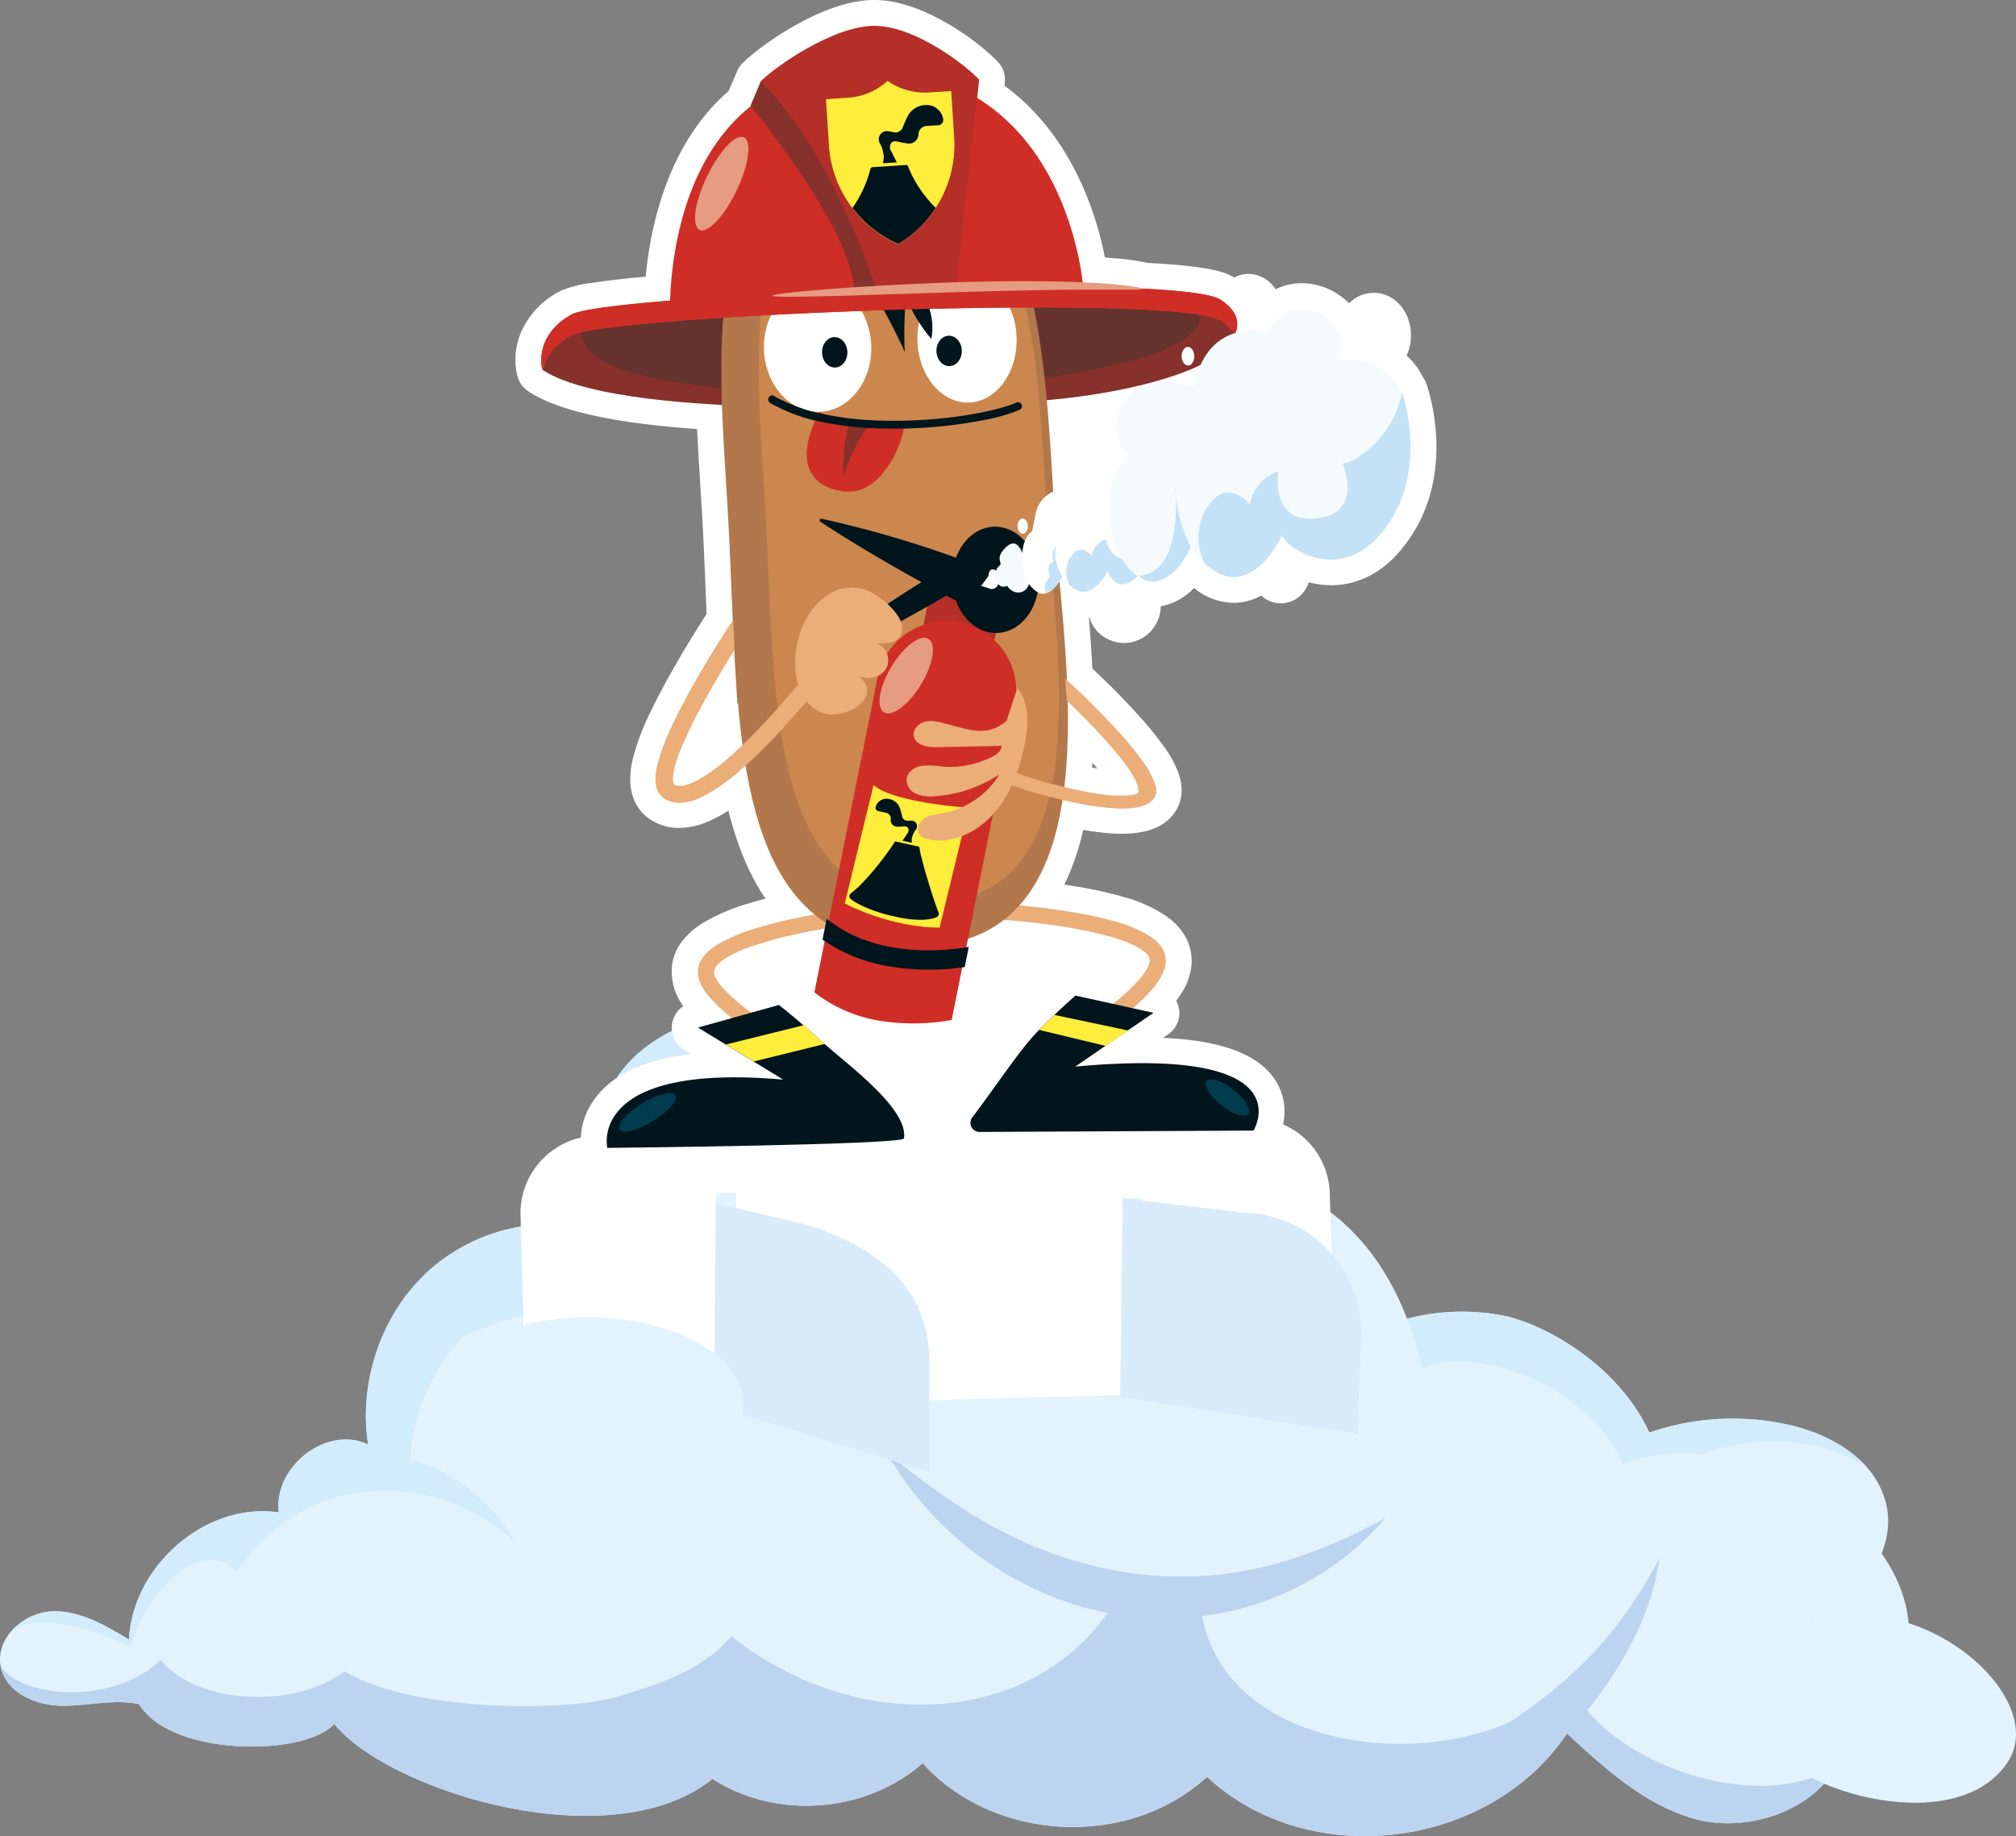 <svg xmlns="http://www.w3.org/2000/svg" viewBox="0 0 575.67 524.35">
  <rect x="0" y="0" width="575.67" height="524.35" fill="#808080" stroke="none"/>
  <g id="Calque_2" data-name="Calque 2">
    <g id="mode_d_emploi" data-name="mode d&apos;emploi">
      <g id="FIGURINE_NUAGE" data-name="FIGURINE NUAGE">
        <g>
          <g>
            <path d="M533.5,419.52a24.34,24.34,0,0,1,4.93,9.34c3.84,14.39-8.12,29.71-22.28,32.48,7.48,11.91,16.11,30.36,8,43.72-7.92,13-26.3,18.16-39.92,14.46-14.24-3.86-25.79-14.33-36.78-24.47-22.26,33.19-73.77,39.39-102.77,12.38C322.2,528,284,526.16,263.47,503.55c-16.39,14.29-41.79,16.18-60,4.47-29.41,23.45-93,3.1-108-15.68-8.71,9.38-46.67,9.36-55.73-5.67-7.26-1.56-14.75.57-22.16.47S1.6,483.34.18,475.8c-1.51-8.06,6.63-15.25,14.54-15.62S30,464.1,36.83,468.24c1.15-21.46,22.28-39.39,42.81-36.31-1.64-13.2,13.83-25,25.49-19.4-2.85-18.33,4.1-38,17.72-50a52.08,52.08,0,0,1,50.43-10.38c-2.75-14.72-5.22-31.11,2.53-43.77,4.28-7,11.21-11.84,18.52-15.16,24.9-11.29,54.59-6.05,78.27,7.76,17.27,10.07,33.23,26.84,33.66,47.37,12.5-4.5,40.15-.43,50.57,4.93,12.68,6.52,24.1,16.06,31.34,28.67a61.93,61.93,0,0,1,40.38-6.37c11.13,1.92,33.14,13.37,42.42,33.54A73.12,73.12,0,0,1,511.24,407c8.31,1.94,16.83,6,22.26,12.5" fill="#e3f3fd"/>
            <path d="M448.66,478.68c3,20.24,49.8,41.69,75.8,25.76-.12.2-.2.42-.33.62-7.92,13-26.3,18.16-39.92,14.46-14.24-3.86-25.79-14.33-36.78-24.47-22.26,33.19-73.77,39.39-102.77,12.38C322.2,528,284,526.16,263.47,503.55c-16.39,14.29-41.79,16.18-60,4.47-29.41,23.45-93,3.1-108-15.68-8.71,9.38-46.67,9.36-55.73-5.67-7.26-1.56-14.75.57-22.16.47S1.6,483.34.18,475.8a.33.33,0,0,0,0-.1c5.17,8.85,31.63,11.89,45.72-1.73,9.5,12.31,37.56,14.62,52.46,3.28h0c18.42,11.37,62.65,12,79,7,11.57-3.53,23.56-7.59,31.53-17,35.08,28,84.34,26.08,107.38-6.64-26.61-5.19-50.19-22.81-63.2-46,10.58,8.79,21.28,16.55,32.73,22.52a115.46,115.46,0,0,0,35.87,11.92,102.16,102.16,0,0,0,37.47-1.2c12.45-2.76,24.55-7.82,36.52-14.38a81.2,81.2,0,0,1-34,23.59,82.49,82.49,0,0,1-18.43,4.45c8.71,44.69,84.05,45.77,105.38,17.13" fill="#bcd4f0"/>
            <path d="M464.84,431.23c2.78-20.57-19.29-34-27-37.38-21.19-9.22-38.32-5.42-39,7.25h0c-10.1-8.7-21.55-13.58-33.34-17.27a188.55,188.55,0,0,0-73.27-6.13c-12.27,1.62-24.38,4.46-36.22,10.32,8.74-10.32,21.49-16.69,34.33-20.28l1.17-.3c5.41-4.41,9-9.11,7.67-13.58-7.32-25.22-57.55-28.74-78-25.76-22.43,3.28-38,19.24-36.6,33.51a51.27,51.27,0,0,1,14,5.64c7.08,4.26,13.45,10.5,16.37,18.33a82.44,82.44,0,0,0-20.29-9,87.35,87.35,0,0,0-20.43-3.53,79.4,79.4,0,0,0-20.5,1.59,124.36,124.36,0,0,0-21.24,6.85,55.71,55.71,0,0,0-15.29,35.08c15.29,4.33,26.11,16.27,30,24-22.33-20.5-59.2-21.92-79.86,8.72-2.1-4.16-9.28-5.72-16.4,0a41.27,41.27,0,0,0-13.6,21.15c-12.87-6.15-26.66-9.53-33.82-4.88a16.71,16.71,0,0,1,11.18-5.39c7.92-.36,15.27,3.92,22.11,8.06,1.15-21.46,22.28-39.39,42.81-36.31-1.64-13.2,13.83-25,25.49-19.4-2.85-18.33,4.1-38,17.72-50a52.08,52.08,0,0,1,50.43-10.38c-2.75-14.72-5.22-31.11,2.53-43.77,4.28-7,11.21-11.84,18.52-15.16,24.9-11.29,54.59-6.05,78.27,7.76,17.27,10.07,33.23,26.84,33.66,47.37,12.5-4.5,40.15-.43,50.57,4.93,12.68,6.52,24.1,16.06,31.34,28.67a61.93,61.93,0,0,1,40.38-6.37c11.13,1.92,33.14,13.37,42.42,33.54A73.12,73.12,0,0,1,511.24,407c8.18,1.91,16.56,5.92,22,12.22-20.6-13.7-53.8-8.35-68.4,12" fill="#d3ecfb"/>
          </g>
          <path d="M409.1,413c-6.84-110.61-113.56-85.08-145-51s32.84,48.22,32.84,48.22" fill="#e3f3fd"/>
          <path d="M498.1,477.33c32-39.83,90.66,3.76,74.94,26.31s-65.27,6.26-67.69-7.52" fill="#e3f3fd"/>
          <path d="M544.56,472.52c8.21-44-75.25-83.66-104-35.45" fill="#e3f3fd"/>
          <path d="M427.35,494.27c26.45-17,36.48-31.2,46.52-49.16-3.65,27.41-26.44,49.94-26.44,49.94" fill="#bcd4f0"/>
        </g>
        <g>
          <g>
            <path d="M313.33,219.46c-.44-.54-.9-1.08-1.38-1.64,0,.46-.06.92-.1,1.37Z" fill="none"/>
            <path d="M379.72,340.78a22.11,22.11,0,0,0-13.35-19.67,16.42,16.42,0,0,0-1.78-11.92c-4.52-7.83-15.2-12.05-32.53-12.8l1.52-1a7.34,7.34,0,0,0,2.29-9.6c.53-.7,1-1.39,1.45-2.09a18.09,18.09,0,0,0,2.78-7,14.3,14.3,0,0,0-1.82-9.58,18.55,18.55,0,0,0-5.55-5.68A41.21,41.21,0,0,0,320.31,256,115.23,115.23,0,0,0,307,253.11c-1-.16-2-.33-3.09-.48A70.32,70.32,0,0,0,309.3,237a73.2,73.2,0,0,0,9.23,1.07c1,0,2,.06,3,0,5-.13,8.84-1.31,11.67-3.6,1.87-1.52,5.94-5.86,3.4-13.46a32.36,32.36,0,0,0-4.81-8.59,97.43,97.43,0,0,0-6.5-7.93c-2.05-2.29-4.35-4.72-7-7.42-2-2-4-3.9-6-5.81l-.36-.34c-.26-5-.63-10-1-14.67.05,0,.09,0,.13,0a11.17,11.17,0,0,0,1,2.36,10.48,10.48,0,0,0,9.2,5,10.27,10.27,0,0,0,5.56-1.8,10.67,10.67,0,0,0,4.64-8.66,17.56,17.56,0,0,0,9.5-5.23,18.06,18.06,0,0,0,11.81,4.23,16.91,16.91,0,0,0,7.39-2.07,8.16,8.16,0,0,0,11.3-.12,9,9,0,0,0,2.23-3.68,25,25,0,0,0,7.06.84c4.86-.13,12-1.83,18.52-9.19,17.95-20.32,8.43-47.27,8-48.41a7.05,7.05,0,0,0-.92-1.74,20.67,20.67,0,0,0-4.68-6.24,14,14,0,0,0,.1-11.29c-1.86-4.2-5.61-6.74-9.79-6.62a9.9,9.9,0,0,0-6.54,2.76c-.08.08-.11.19-.19.26a19.34,19.34,0,0,0-14-5.78,16.94,16.94,0,0,0-7,1.75,9.35,9.35,0,0,0-8-4.41,8.93,8.93,0,0,0-3.81,1.07c-2.39-1.54-6.75-3.26-24.9-4.21a37,37,0,0,0-4.33-.78l-.57-.08c-.62-.09-1.28-.18-2-.25l-1.09-.09-1.61-.14-2.43-.19c-2.43-12.37-9.38-34.93-28.68-49.07l.1-.9a7.44,7.44,0,0,0-1.8-5.69C281.15,13.39,264.75.19,250,0h-1c-15.31.41-33.55,14.42-37.08,18.15a7.16,7.16,0,0,0-1.44,2.2L208.05,26c-17.44,15.1-22.34,38.78-23.67,53-2.18.2-4.24.4-6.16.61-3.7.4-6.92.81-9.56,1.24l-.18,0h0a33.07,33.07,0,0,0-7.89,2,8.8,8.8,0,0,0-.81.38A23.94,23.94,0,0,0,148.7,95.07c-.29.7-.5,1.39-.71,2.08a4.43,4.43,0,0,0-.2.68,19.46,19.46,0,0,0-.61,5.41c0,.43,0,.87.08,1.29,0,.19.05.52.09.84.08.51.14.85.21,1.18s.15.7.25,1a7.37,7.37,0,0,0,3,4.17c8.36,5.55,24.18,9.1,48.25,10.81.27,5.6.61,11.19.95,16.65s.67,10.87.91,16.07c.18,3.85.34,7.71.49,11.55q.18,4.29.36,8.55c-.61.94-1.21,1.89-1.81,2.83-2.34,3.7-4.57,7.37-6.63,10.93-3,5.21-5.36,9.59-7.37,13.79a68,68,0,0,0-5.28,13.9c-2.14,9.23,1,14.06,4,16.48a14.69,14.69,0,0,0,9.75,3.15,21.69,21.69,0,0,0,8-1.92,41.15,41.15,0,0,0,5.56-3c2.58,10.21,6.06,18.48,10.6,25.13-1.62.42-3.16.85-4.67,1.32a56.68,56.68,0,0,0-12.67,5.29c-5.45,3.27-8.58,7.33-9.31,12.09a16.7,16.7,0,0,0,3.18,12,7.37,7.37,0,0,0,.25,12.43l2,1.21c-12.94,1.53-22.09,5.69-27.24,12.41a20.33,20.33,0,0,0-4.28,11.48A22.15,22.15,0,0,0,148.64,347l.92,33.82A22.15,22.15,0,0,0,172.3,402.4l31.63-.85.55-60.94,5.76.05-.54,60.73,110.25-3,.51-56.23,5.77.05-.51,56,33.37-.9a22.16,22.16,0,0,0,21.55-22.75ZM313.33,219.46l-1.48-.27c0-.45.07-.91.1-1.37C312.43,218.38,312.89,218.92,313.33,219.46ZM210.25,272Z" fill="#fff"/>
          </g>
          <g>
            <path d="M265.41,389.22v31.16l-61.48-18.83.52-57.85s25.25,5.8,26.65,6.27C251,356.54,265.41,367.76,265.41,389.22Z" fill="#d8ebfa"/>
            <path d="M320.17,399l67.46,10.46,1.06-27.5a34.32,34.32,0,0,0-33-35.61l-34.94-4.1L319.87,399" fill="#d8ebfa"/>
            <g>
              <g>
                <path d="M287.59,262.78q2.12.15,4.23.36l2.11.21c-.71-.07-.29,0,.05,0l.63.07,1.27.15c1.88.22,3.75.46,5.61.74,4.15.61,8.29,1.34,12.36,2.34,1.95.47,3.87,1,5.77,1.64.45.15.9.3,1.35.47l.63.23-.16-.06.35.14c.78.32,1.56.67,2.31,1.05a19,19,0,0,1,2,1.17c.14.09.26.19.4.27-.74-.46-.18-.13,0,0s.5.42.74.65.22.21.32.32.46.54.14.15,0,0,.09.13.17.25.25.37.11.22.18.33c.2.37-.25-.66-.05-.11.08.26.15.5.22.76s-.08-.66-.06-.36a1.11,1.11,0,0,0,0,.19c0,.14,0,.28,0,.42s-.14.72,0-.16l-.06.41a6.33,6.33,0,0,1-.24.88c0,.08-.05.15-.07.22-.13.38.15-.36.1-.27l-.2.48a15.24,15.24,0,0,1-1.08,1.88l-.33.47c-.24.34.33-.43.12-.16l-.21.28c-.26.34-.54.68-.82,1a44.48,44.48,0,0,1-4.08,4.16q-1.19,1.08-2.43,2.1a3.88,3.88,0,0,1-.31.26c-.08.07-.45.37-.13.11s-.06.05-.14.12l-.37.29-1.32,1c-3.7,2.87-7.57,5.53-11.51,8.08C302,297.84,298.5,300,295,302c-1.86,1.09-3.73,2.16-5.62,3.19l-.26.14a2.29,2.29,0,0,0-.73,3.14,2.32,2.32,0,0,0,3.13.73c1.37-.74,2.73-1.51,4.08-2.28,3.29-1.9,6.54-3.85,9.75-5.88,4-2.52,7.91-5.14,11.7-7.94a80.68,80.68,0,0,0,10.45-8.9,29.69,29.69,0,0,0,3.58-4.48,11.11,11.11,0,0,0,1.71-4.15,6.91,6.91,0,0,0-.87-4.72,11.32,11.32,0,0,0-3.43-3.39,34.79,34.79,0,0,0-10.25-4.34,111,111,0,0,0-12.51-2.72c-3.82-.63-7.66-1.13-11.52-1.54-2.15-.23-4.31-.45-6.47-.6l-.29,0a2.28,2.28,0,0,0-2.21,2.34,2.33,2.33,0,0,0,2.33,2.21Z" fill="#ebae79"/>
                <path d="M357.93,322.87l-78.21.39a2.6,2.6,0,0,1-2.08-4.17c7.19-9.46,13.86-19.77,19.09-25,1.61-1.62,3.09-3,4.38-4.28,3.76-3.57,6-5.5,6-5.5l22.27,4.93-7.29,5-6.39,4.41-8.66,5.95C373,298.49,357.93,322.87,357.93,322.87Z" fill="#01151c"/>
                <path d="M243.76,259.41c-1.45.18-2.89.39-4.34.61-3.63.55-7.26,1.18-10.86,1.91-4.17.85-8.32,1.83-12.38,3.08a49.83,49.83,0,0,0-11,4.57c-2.52,1.51-5.33,3.78-5.81,6.88-.54,3.52,1.71,6.64,3.95,9.12a58.61,58.61,0,0,0,9.95,8.3c3.91,2.74,8,5.24,12.11,7.62,3.58,2.06,7.2,4,10.87,5.91,2,1,4,2,6,3l.28.13a2.28,2.28,0,0,0,2.19-4q-2-1-4.06-2-4.94-2.49-9.79-5.18c-4-2.26-8.06-4.61-11.94-7.15-1-.64-1.93-1.28-2.88-1.94l-1.42-1-.28-.21-.15-.11-.14-.1-.37-.28a59.65,59.65,0,0,1-4.86-4c-.69-.63-1.36-1.28-2-2-.29-.31-.56-.62-.84-.93l-.19-.24c-.21-.24.39.49.13.16-.13-.16-.26-.32-.38-.49a13.86,13.86,0,0,1-1.19-1.85l-.2-.4c.32.63.15.33,0,0a6.28,6.28,0,0,1-.27-.87c0-.13-.13-.66,0-.13s0,0,0-.15,0-.25,0-.38,0-.11,0-.17c0-.22-.11.72,0,.34s.11-.51.19-.77c.16-.52-.25.51-.06.13l.19-.38.21-.36c.18-.28.4-.48-.05.05.19-.23.37-.46.58-.68a9.28,9.28,0,0,1,.71-.69l.19-.16c.28-.25-.08.07-.2.16l.44-.34a24.16,24.16,0,0,1,4.21-2.44l.26-.12c.26-.13-.59.26-.11.05l.62-.27c.43-.19.88-.37,1.32-.55.91-.36,1.83-.69,2.76-1a110.63,110.63,0,0,1,12.15-3.3c2-.43,3.91-.83,5.88-1.19l2.7-.49L237,265l.58-.09.29-.05c.48-.08-.48.08-.21,0,2-.31,4-.62,6-.87l.27,0a2.35,2.35,0,0,0,2.22-2.34,2.31,2.31,0,0,0-2.34-2.22Z" fill="#ebae79"/>
                <path d="M292.53,114.74c-33.16,1.83-116.33,5-137.62-9.13l2.79-8.84L167,89.14l15.66-1.29,1.14-.1,56.49-6.83,28.37-3.42,31.54,4.27,33.09,4.48,17.57,2.38C362,102.46,325.69,112.9,292.53,114.74Z" fill="#86312b"/>
                <path d="M340,86.06c29.29,28-204.73,40-170.38,2.14l1.29-.1,63.93-7,67.75.63Z" fill="#65322e"/>
                <path d="M243.54,41.74c54.53-7.67,54.64,58.08,57.92,110.85,2.24,35.87,16.92,115.24-37,117.6-55,2.41-53.5-57.11-56.16-115.23C206.18,108.48,196.22,46.7,243.54,41.74Z" fill="#b2784c"/>
                <path d="M248.7,47.64c46.94-6.79,47.35,53.57,50.42,102,2.1,32.94,15.12,105.87-31.32,107.78-47.34,1.95-46.36-52.68-48.92-106C216.82,108.73,208,52,248.7,47.64Z" fill="#cc874e"/>
                <ellipse cx="233.47" cy="99.27" rx="15.33" ry="18.35" transform="translate(-2.6 6.35) rotate(-1.55)" fill="#fff"/>
                <ellipse cx="276.13" cy="96.88" rx="14.17" ry="18.08" transform="translate(-2.52 7.51) rotate(-1.55)" fill="#fff"/>
                <ellipse cx="238.36" cy="100.61" rx="3.62" ry="4.34" transform="translate(-2.64 6.49) rotate(-1.55)" fill="#01151c"/>
                <ellipse cx="271.02" cy="100.21" rx="3.62" ry="4.34" transform="translate(-2.61 7.37) rotate(-1.55)" fill="#01151c"/>
                <path d="M243.37,67a40.41,40.41,0,0,0,9,9.74,26.56,26.56,0,0,1,.59-5.69,11.2,11.2,0,0,1,4.42,4.08c.32.52.85,1.15,1.39.87a1.19,1.19,0,0,0,.42-.47l3.2-5.37a9.6,9.6,0,0,0,.35,5.92l3.22-5.32c2.15-3.55,4.37-7.82,2.75-11.65a7.3,7.3,0,0,0-3.75-3.75Z" fill="#01151c"/>
                <g>
                  <path d="M352.55,95.6a11.31,11.31,0,0,0-4-4c-3.91-2.57-23.11-3.67-47.79-3.78-35.53-.16-82.41,1.73-111.39,4.18-14,1.18-23.79,2.49-26.14,3.76-5,2.69-7.46,6.36-8.35,9.87-.06-.2-.1-.41-.15-.62s-.07-.35-.1-.54a.69.69,0,0,0,0-.13c0-.2-.05-.41-.06-.62s0-.44,0-.67c-.12-4.35,2.13-9.69,8.75-13.28C165,88.84,170.67,87.89,179,87c30.09-3.25,95.11-5.92,135.54-5,17.86.42,30.92,1.53,34.06,3.61l.49.33.24.18.54.41h0l.5.43a13.08,13.08,0,0,1,1.47,1.53l.15.21A6.44,6.44,0,0,1,352.55,95.6Z" fill="#c93f28"/>
                  <path d="M309.46,83.35s-79.9,3-118.13,7.93c0,0-3.85-72,57.61-71.77C305.91,21.29,309.46,83.35,309.46,83.35Z" fill="#cf2e26"/>
                  <ellipse cx="206.08" cy="52.44" rx="14.65" ry="4.68" transform="translate(69.61 215.52) rotate(-64.35)" fill="#e59c80"/>
                </g>
                <path d="M217.24,23.23l-2.93,6.94s34.18,41.48,29,56.59l11.16-2.17L253,54.69l-14-33.3Z" fill="#86312b"/>
                <path d="M217.24,23.23c3.64-3.84,20.77-16,32.63-15.85s26.51,11.75,29.73,15.41l-6.52,58.8L250,82.21S238.4,44.48,217.24,23.23Z" fill="#b42f27"/>
                <g>
                  <path d="M271.61,26l.87,13.28a33.15,33.15,0,0,1-16,30.44,33.16,33.16,0,0,1-19.77-28.12l-.86-13.28,6.26-.4a18.79,18.79,0,0,0,11.34-4.82,18.69,18.69,0,0,0,11.87,3.31Z" fill="#ffed3b"/>
                  <g>
                    <path d="M267.19,59.35a33,33,0,0,1-10.67,10.32,33,33,0,0,1-13.09-10.31,33.26,33.26,0,0,0,5.08-11c.11-.45.29-.61.74-.63,3.1-.18,6.19-.39,9.29-.6a.63.63,0,0,1,.78.45A34.4,34.4,0,0,0,267.19,59.35Z" fill="#01151c"/>
                    <path d="M256.09,46.37l-4,.26a8.53,8.53,0,0,0,.28-2.09,14.08,14.08,0,0,0-.66-2.67c-.12-.4-.42-.74-.56-1.14a2.32,2.32,0,0,1,2.69-3.22c.36.05.73.14,1.1.2a2.26,2.26,0,0,0,2.92-1.56c.4-.93.77-1.88,1.22-2.78A6,6,0,0,1,264.78,30a4.71,4.71,0,0,1,4.49,3.77,1.5,1.5,0,0,1-1.43,2c-1,.09-2,.08-3,.19a2.48,2.48,0,0,0-2.58,2.44,2.7,2.7,0,0,1-3.39,2.52c-.79-.1-1.57-.28-2.35-.45s-1.58-.28-2.11.48a2.06,2.06,0,0,0,.09,2.27C255,44.17,255.49,45.18,256.09,46.37Z" fill="#01151c"/>
                  </g>
                </g>
                <path d="M209.09,177.73c-1,1.46-1.93,3-2.87,4.44-2.23,3.52-4.39,7.07-6.48,10.68-2.51,4.34-4.93,8.75-7.1,13.27a61.93,61.93,0,0,0-4.75,12.38c-.67,2.89-1.17,7,1.47,9.07,2.93,2.35,7,1.65,10.17.24A48.13,48.13,0,0,0,211.07,220a138.23,138.23,0,0,0,11-10.7q4.6-4.95,8.92-10.17c1.56-1.88,3.1-3.78,4.6-5.71l.2-.27a2.33,2.33,0,0,0-.08-3.22,2.3,2.3,0,0,0-3.22.09q-1.53,2-3.11,3.91-3.84,4.71-7.88,9.24c-3.33,3.71-6.77,7.33-10.41,10.75-.91.85-1.83,1.69-2.77,2.51-.46.4-.92.8-1.39,1.19l-.67.55.2-.16-.16.13-.38.3a47.84,47.84,0,0,1-5.35,3.79c-.81.48-1.63.93-2.48,1.33-.45.22.25-.11.16-.07l-.29.13-.62.25c-.38.15-.77.28-1.16.4s-.74.19-1.12.27c-.21,0-.59.05.27,0l-.26,0-.51.05a8.51,8.51,0,0,1-1,0c-.44,0,.46.06.31,0l-.23,0-.48-.1-.44-.14c-.38-.11.49.22.29.12l-.24-.11a3,3,0,0,1-.4-.21l-.15-.09c-.31-.17.52.44.27.19l-.25-.22c-.36-.34.35.52.11.14l-.17-.28s-.05-.11-.08-.15.26.67.13.29-.16-.49-.22-.74c-.13-.56.08.66,0,.15,0-.16,0-.31,0-.47,0-.32,0-.65,0-1s0-.34,0-.51c0-.44-.07.54,0,.28,0-.1,0-.2,0-.3a28.53,28.53,0,0,1,1.28-5.07c.17-.48.34-1,.52-1.44.08-.24.18-.48.27-.72.17-.45-.22.55,0,.1l.17-.42c.42-1,.86-2.09,1.33-3.12,2-4.45,4.3-8.78,6.7-13q3.26-5.78,6.78-11.41c1.28-2,2.58-4.1,3.92-6.12a2.75,2.75,0,0,1,.19-.28,2.3,2.3,0,0,0-.91-3.1,2.34,2.34,0,0,0-3.09.91Z" fill="#ebae79" stroke="#ebae79" stroke-miterlimit="10" stroke-width="0.37"/>
                <g>
                  <g>
                    <g>
                      <rect x="262.96" y="163.17" width="24.56" height="20.73" transform="translate(50.95 409.26) rotate(-78.65)" fill="#b42f27"/>
                      <path d="M277,163.51h0a6,6,0,0,1,4.68,7L279,183.82l-11.72-2.35L270,168.19a6,6,0,0,1,7-4.68" fill="none"/>
                      <polygon points="281.69 170.54 291.32 171.79 292.37 166.59 280.39 162.98 281.69 170.54 281.69 170.54" fill="#01151c"/>
                      <path d="M250.69,193l-18.14,90.39a41,41,0,0,0,20.67,8.39,60.33,60.33,0,0,0,15.28,0c2.05-.26,3.26-.53,3.26-.53l18.14-90.39A20,20,0,0,0,250.69,193" fill="#cf2e26"/>
                      <path d="M236.07,262.34c14.8,12.23,36.83,8.76,40.57,8.06l-1.16,5.77a68.72,68.72,0,0,1-22.91-.44,46,46,0,0,1-17.7-7.4l1.2-6Z" fill="#01151c"/>
                      <path d="M254.55,190.38c-3.51,5.8-4.46,11.64-2.13,13.05s7.06-2.15,10.57-7.94,4.46-11.64,2.12-13.05-7.06,2.15-10.56,7.94Z" fill="#e59c80"/>
                    </g>
                    <g>
                      <path d="M276.62,230.64c-10.41-.66-23.65-3-27.17-6.46L241.23,258s12.44,6.81,27.08,6.91Z" fill="#ffed3b"/>
                      <g>
                        <path d="M242.91,255.17a1,1,0,0,0-.08,1.48c2.06,1.84,8.11,4.16,11.81,4.88,4.61,1.2,10.13,1.68,12.92.32a1,1,0,0,0,.46-1.22c-1.52-3.74-5.19-15.81-5.44-18.4,0-.31-.13-.44-.43-.5q-3.11-.67-6.18-1.38a.44.44,0,0,0-.58.22C253.76,243.27,247.45,251.78,242.91,255.17Z" fill="#01151c"/>
                        <path d="M257.69,240.08l2.69.6a6.17,6.17,0,0,1,0-1.43,10.08,10.08,0,0,1,.73-1.73c.12-.25.36-.45.5-.71a1.59,1.59,0,0,0-1.47-2.45c-.26,0-.51,0-.76,0a1.54,1.54,0,0,1-1.8-1.36c-.18-.67-.32-1.34-.53-2a4.06,4.06,0,0,0-3.5-2.88,3.21,3.21,0,0,0-3.42,2.07,1,1,0,0,0,.75,1.46c.67.17,1.36.27,2,.45a1.68,1.68,0,0,1,1.47,1.91,1.85,1.85,0,0,0,2,2.06c.54,0,1.08,0,1.63-.06s1.09,0,1.37.55a1.41,1.41,0,0,1-.3,1.51C258.67,238.72,258.22,239.35,257.69,240.08Z" fill="#01151c"/>
                      </g>
                    </g>
                  </g>
                  <g>
                    <path d="M276.89,166.19c-15,8.89-29.33,16.89-40.95,21.52a.68.68,0,0,1-.74-1.12c8.87-8.11,20.81-16.22,34.51-24.32l7.18,3.92" fill="#01151c"/>
                    <path d="M279,161.51c7.25,3.3,3.66,13.7-3.85,11.16C260.45,165,246.66,157.14,234.27,149a.47.47,0,0,1,.38-.85A308.68,308.68,0,0,1,279,161.51" fill="#01151c"/>
                    <polygon points="277.96 163.17 272.85 165.86 275.57 170.91 280.67 168.22 277.96 163.17" fill="#01151c"/>
                    <path d="M275,166.43a1.89,1.89,0,0,0,1.19,2.4,1.91,1.91,0,0,0,2.42-1.18,1.89,1.89,0,0,0-1.19-2.4,1.91,1.91,0,0,0-2.42,1.18" fill="#254a5b"/>
                  </g>
                </g>
                <path d="M258.14,325.09c-.29,1.89-84.73,2.72-84.73,2.72s-5.83-24.41,50.22-19.5l-8.41-5.15-7.93-4.84-8-4.87,23.1-6.45s2.66,2,7.06,5.81c1.76,1.5,3.79,3.28,6,5.32C242,304,259.42,316.65,258.14,325.09Z" fill="#01151c"/>
                <path d="M255,174.08c1.84,2,3.54,5,2.14,7.42s-4.75,2.38-7.48,2.08c3.09.4,4.91,4.4,3.48,7.16s-5.08,3.48-7.83,2.38c7.21,6.31-4.25,12.55-10.29,10.52-5.57-1.87-7.61-7.54-7.91-12.95C226.15,174.32,241.14,158.7,255,174.08Z" fill="#ebae79"/>
                <path d="M328.53,228.76c-2.31,1.87-6.4,2.08-9.65,1.93a77.2,77.2,0,0,1-12.62-1.8c-3.86-.83-7.66-1.81-11.39-2.87-1.62-.46-6.94-2.27-8.52-2.78a1.36,1.36,0,0,1-.87-2.13,3,3,0,0,1,3.1-.65l.32.1c2.15.68,8,2.64,10.24,3.24l1.27.34h.32l.56.15,2.84.7c2,.47,4,.91,6,1.3s4,.71,6.05.94l1.44.14.54,0h0l.22,0h.08c.86.05,1.73.06,2.6,0,.39,0,.79,0,1.18-.06l.39,0h0l.17,0c.34-.05.67-.12,1-.2l.31-.08h0l.09,0a6.58,6.58,0,0,0,.66-.29s0,0,0,0a1.73,1.73,0,0,0,.2-.15l.09-.11h0s0,0,0,0h0a3,3,0,0,0,.13-.39c0-.05,0-.11,0-.16a4.7,4.7,0,0,0-.09-1.06h0c0-.09-.05-.18-.08-.27s-.14-.44-.22-.65a14.78,14.78,0,0,0-.63-1.41c-.26-.52-.54-1-.84-1.54l-.45-.71v0l0,0,0,0s0,0,0-.05h0l0,0-.27-.39q-1.2-1.78-2.57-3.49c-2-2.49-4.11-4.91-6.34-7.3s-4.29-4.5-6.53-6.7c-.8-.8-1.61-1.58-2.43-2.37l-.47-5.79c.94.86,1.86,1.72,2.77,2.58,2,1.87,3.91,3.75,5.8,5.65,2.34,2.36,4.61,4.74,6.78,7.16a90.61,90.61,0,0,1,6,7.33,25.38,25.38,0,0,1,3.78,6.6C330.18,225.17,330.42,227.23,328.53,228.76Z" fill="#ebae79" stroke="#ebae79" stroke-miterlimit="10" stroke-width="0.37"/>
                <path d="M234,117.61c-8.64,16.51-.31,22.53,8.35,22.78s15.05-11.94,15.83-18.69C258.15,121.7,238.81,120.43,234,117.61Z" fill="#cf2e26"/>
                <path d="M247.58,122a59.55,59.55,0,0,0-6.82,14.12s-.29-10.57,2-15.43Z" fill="#86312b"/>
                <path d="M219.91,115.07a47.7,47.7,0,0,0,13.91,5.25,91.05,91.05,0,0,0,16.29,2,133.5,133.5,0,0,0,16.25-.36,129.09,129.09,0,0,0,14.27-1.94,51.35,51.35,0,0,0,9.66-2.64c.33-.13.66-.28,1-.43a1.15,1.15,0,0,0,.37-1.57,1.17,1.17,0,0,0-1.57-.36c.32-.15,0,0-.15.06l-.42.18c-.29.11-.59.23-.89.33-.68.25-1.37.47-2.06.67-1.7.51-3.43.92-5.16,1.29a117.27,117.27,0,0,1-13.33,2,133.82,133.82,0,0,1-15.89.58,93.38,93.38,0,0,1-15.83-1.62,49.46,49.46,0,0,1-13.84-4.61c-.5-.27-1-.55-1.49-.84-1.26-.75-2.35,1.25-1.1,2Z" fill="#01151c"/>
                <path d="M208.67,160.75c.3,11.18,1.86,40.09,1.86,40.09l7.26-2.52-2.4-31.58Z" fill="#b2784c"/>
                <path d="M265.94,96.81a46.33,46.33,0,0,1-5.66-8.47c-.57-1.08-1.1-2.19-1.57-3.32-.11,1.12-.2,2.25-.27,3.38a111.54,111.54,0,0,0-.08,12.13q-2.75-6.09-6-12-1.63-3-3.39-5.88c4.67-.16,9.37-.3,14-.42a31.72,31.72,0,0,1,2.42,5.93A17.66,17.66,0,0,1,265.94,96.81Z" fill="#01151c"/>
                <path d="M352.55,95.59a11.23,11.23,0,0,0-4-4c-3.9-2.58-23.1-3.68-47.79-3.79-11,0-23,.1-35.33.4l-5.18.13-1.84.06-6.05.18c-23.21.75-46.12,2-63,3.41-14,1.18-23.79,2.48-26.13,3.76-5,2.69-7.47,6.36-8.36,9.87a6.23,6.23,0,0,1-.15-.62c0-.17-.07-.35-.09-.54l0-.13-.06-.62a4.92,4.92,0,0,1,0-.67c-.12-4.34,2.13-9.69,8.75-13.28C165,88.84,170.66,87.89,179,87c16.26-1.76,42.73-3.34,70-4.29,4.67-.16,9.37-.3,14-.42,18.53-.48,36.67-.62,51.51-.28,17.86.42,30.92,1.53,34.06,3.61l.49.33.24.18c.19.14.37.27.54.41h0l.5.43a11,11,0,0,1,1.47,1.53l.15.21A6.43,6.43,0,0,1,352.55,95.59Z" fill="#cf2e26"/>
                <g>
                  <path d="M220.61,84.41s76.58-4.88,105.66-1.92" fill="#cf2e26"/>
                  <path d="M326.27,82.49c0,.19-1.51.26-4.18.22-.67,0-1.41,0-2.22,0h-2.64c-1.9,0-4.05,0-6.44,0-9.55,0-22.74.29-37.32.72s-27.78.91-37.34,1.15-15.49.27-15.52-.12,5.87-1.11,15.41-1.86,22.76-1.55,37.37-2,27.86-.39,37.44.1c2.4.09,4.57.27,6.47.43l2.65.23c.81.07,1.55.19,2.22.28C324.84,82,326.29,82.29,326.27,82.49Z" fill="#e59c80"/>
                </g>
                <ellipse cx="184.88" cy="317.64" rx="9.37" ry="2.96" transform="translate(-138.88 143.69) rotate(-31.55)" fill="#003b4e"/>
                <path d="M235.51,298.13l-20.29,5-7.93-4.84,22.18-5.51C231.23,294.31,233.26,296.09,235.51,298.13Z" fill="#ffed3b"/>
                <ellipse cx="350.52" cy="313.47" rx="2.82" ry="7.6" transform="translate(-113.11 392.05) rotate(-51.43)" fill="#003b4e"/>
                <path d="M322.11,294.28l-6.39,4.41-19-4.57c1.61-1.62,3.09-3,4.38-4.28Z" fill="#ffed3b"/>
              </g>
              <path d="M287.43,205.85c-5.36,4.58-10.2,2.72-17,.92-2-.52-4-1.14-6-.74s-3.87,2.26-3.48,4.25c.53,2.61,4,3.15,6.64,3.1L286,213c0,1.41-1.33,2.42-2.58,3.06A26.58,26.58,0,0,1,269,218.92a21.83,21.83,0,0,0-6-.19c-2,.37-3.92,1.8-4.11,3.8a4.46,4.46,0,0,0,2.74,4.18,10.72,10.72,0,0,0,5.22.67,37.86,37.86,0,0,0,18.57-6.27,24.13,24.13,0,0,1-16.22,11.13c-1.8.32-3.71.46-5.24,1.45s-2.46,3.24-1.35,4.68a4,4,0,0,0,2.23,1.26,14.2,14.2,0,0,0,5.66.25c6.15-.87,11.55-4.86,15.16-9.92s5.58-11.09,6.88-17.16c1.18-5.54,1.62-11.94-2.07-16.23-.4-.47.57-.21,0,0" fill="#ebae79"/>
              <ellipse cx="284.28" cy="165.59" rx="12.35" ry="15.18" transform="translate(-4.38 7.75) rotate(-1.55)" fill="#01151c"/>
              <g>
                <g>
                  <path d="M364.51,164c.41.92,1.24,1.2,1.86.61a2.55,2.55,0,0,0,.37-2.72c-.4-.93-1.23-1.2-1.85-.62a2.59,2.59,0,0,0-.38,2.73" fill="#fff"/>
                  <path d="M389.6,98.4c1,2.24,3,2.91,4.51,1.49s1.91-4.39.92-6.63-3-2.9-4.51-1.49-1.91,4.39-.92,6.63" fill="#fff"/>
                  <path d="M354.53,91.06c.73,1.66,2.23,2.15,3.33,1.11a4.64,4.64,0,0,0,.68-4.91c-.74-1.65-2.23-2.15-3.34-1.1a4.63,4.63,0,0,0-.67,4.9" fill="#fff"/>
                  <path d="M337.73,103.15c.55,1.23,1.66,1.6,2.49.82a3.46,3.46,0,0,0,.5-3.66c-.55-1.24-1.66-1.6-2.49-.82a3.44,3.44,0,0,0-.5,3.66" fill="#fff"/>
                  <path d="M318.34,174.76a3,3,0,0,0,4.3,1,3.41,3.41,0,0,0,.92-4.56,3,3,0,0,0-4.3-1,3.42,3.42,0,0,0-.92,4.56" fill="#fff"/>
                  <path d="M282.28,164.48s0-2.13,1.41-1.86,1.5,2.22,1.5,2.22a2.5,2.5,0,0,1-.26,2.23,1.9,1.9,0,0,1-2.45,1c-.79-.31-2.33-.74-2.33-.74l2.13-2.86" fill="#fff"/>
                  <path d="M284.38,163.74a2.51,2.51,0,0,1,1-2.15c1.18-.92-1.63-2.06,2-5.42s5,3.2,5,3.2,1.74.88,1.75,5.55-4.37,5.65-6.54,2.38c0,0-3.17,1.62-3.22-3.56" fill="#f5fafd"/>
                  <path d="M292.28,163.36s1,4.29,4.35,5.93,6.69-4.66,6.69-4.66,2.18,4.16,6.48,3.83,6.53-5.4,6.53-5.4,3.24,8.65,11.41-2.72.16-22-2.86-22.28c0,0-4.13-11-10.69-3.75,0,0-5.78-4.27-10.86,5.37a8.78,8.78,0,0,0-7.66,7.25l-.92,4.75s-4.17,2.34-2.47,11.68" fill="#fff"/>
                  <path d="M303.33,139.68s-2.23.86-2.09,4.47,1.28,4.12,1.28,4.12a3.49,3.49,0,0,0-1.69,3.1s-2.14-1-3.36,2.51,1.11,5.18,1.11,5.18-1.81,1-.64,4.52c0,0-1.92,2.69.83,5.81l2.42-6.66s-.69-5.41.37-6.87,0-3.1,3-7.22c0,0-3.44-4.14-1.21-9" fill="none"/>
                  <path d="M290.8,151.42c.45,1,1.37,1.33,2.05.68a2.84,2.84,0,0,0,.42-3c-.45-1-1.37-1.32-2.06-.68a2.86,2.86,0,0,0-.41,3" fill="#fff"/>
                  <path d="M302.23,138.37c.28.62.83.8,1.24.41a1.72,1.72,0,0,0,.25-1.82c-.27-.61-.83-.79-1.24-.4a1.71,1.71,0,0,0-.25,1.81" fill="#fff"/>
                  <path d="M315.22,131.05c.37.83,1.11,1.07,1.66.55a2.28,2.28,0,0,0,.33-2.43c-.36-.82-1.1-1.07-1.65-.55a2.3,2.3,0,0,0-.34,2.43" fill="#fff"/>
                  <path d="M325.54,137.1c.5,1.12,1.5,1.45,2.24.74a3.09,3.09,0,0,0,.46-3.29c-.5-1.11-1.5-1.44-2.24-.74a3.1,3.1,0,0,0-.46,3.29" fill="#fff"/>
                  <path d="M315.48,168c.12.27.37.36.55.18a.77.77,0,0,0,.11-.81c-.12-.28-.37-.36-.55-.18a.73.73,0,0,0-.11.81" fill="#fff"/>
                  <path d="M301.56,155.86s-1.25,3.95,1.76,8.77c0,0-1.57,3.8-4.55,4.76a3.46,3.46,0,0,1,1.1-4.56s-1.16-2.74.2-4l.78-.39a4.93,4.93,0,0,1,.71-4.63" fill="#c4e2f7"/>
                  <path d="M305.38,167.05a7.77,7.77,0,0,1,.42-8.08c2.77-4.27,5.95-.29,5.95-.29a6,6,0,0,1,4-4.69s1.12,5.28,4.83,5.48,4.26-6.62,4.26-6.62,1.51.76,3.7-2a8.62,8.62,0,0,0,2.12-5.16s3.28,7.17-3.62,16.28-9.95,3.06-10.75,1.08c0,0-4.61,10-10.95,4" fill="#c4e2f7"/>
                  <path d="M317.68,153.48s2,8.64,8.76,12,13.48-9.39,13.48-9.39,4.38,8.37,13,7.72,13.16-10.88,13.16-10.88,8.87,14.58,25.32-8.33,12-43.72-9.71-41.76C388,93.19,370,80.13,361.82,95c0,0-16.8-5.07-21.05,15.63,0,0-14-6-20.11,4.83-5.49,9.79,2,14.53,2,14.53s-8.4,4.71-5,23.52" fill="#f5fafd"/>
                  <path d="M339.62,112.34s-4.18-4.82-3.89,2.45,2.56,8.29,2.56,8.29-3.17,1.51-3.39,6.26c0,0-4.31-2-6.77,5s2.24,10.44,2.24,10.44-3.66,2-1.29,9.11c0,0-3.88,5.41,1.66,11.71l4.89-13.42s-1.39-10.91.74-13.85.06-6.25,6-14.54c0,0-7.24-1.78-2.75-11.5" fill="none"/>
                  <path d="M336.37,138.38s-2.52,8,3.55,17.67c0,0-3.17,7.66-9.18,9.6,0,0-3.06-5.7,2.22-9.19,0,0-2.34-5.53.41-8l1.58-.78s-2-4,1.42-9.34" fill="none"/>
                  <path d="M344.07,160.91a15.65,15.65,0,0,1,.83-16.27c5.6-8.61,12-.58,12-.58a12.14,12.14,0,0,1,8.14-9.45s-2.46,13.95,9.51,13.5c15.6-.6,8.8-15.79,8.8-15.79s2,.55,7.46-4a28.46,28.46,0,0,0,9.53-16.23s8.63,23.74-6.61,41c-11.49,13-26,3.79-27.61-.19,0,0-9.28,20.17-22.05,8" fill="#c4e2f7"/>
                </g>
                <path d="M339.92,156.05a42.91,42.91,0,0,1-4.36-17.78s2.88,25.52-10.48,26.14C331.93,170.4,339.37,158.92,339.92,156.05Z" fill="#c4e2f7"/>
              </g>
            </g>
          </g>
        </g>
        <ellipse cx="167.87" cy="400.92" rx="44.4" ry="24.73" fill="#e3f3fd"/>
      </g>
    </g>
  </g>
</svg>
